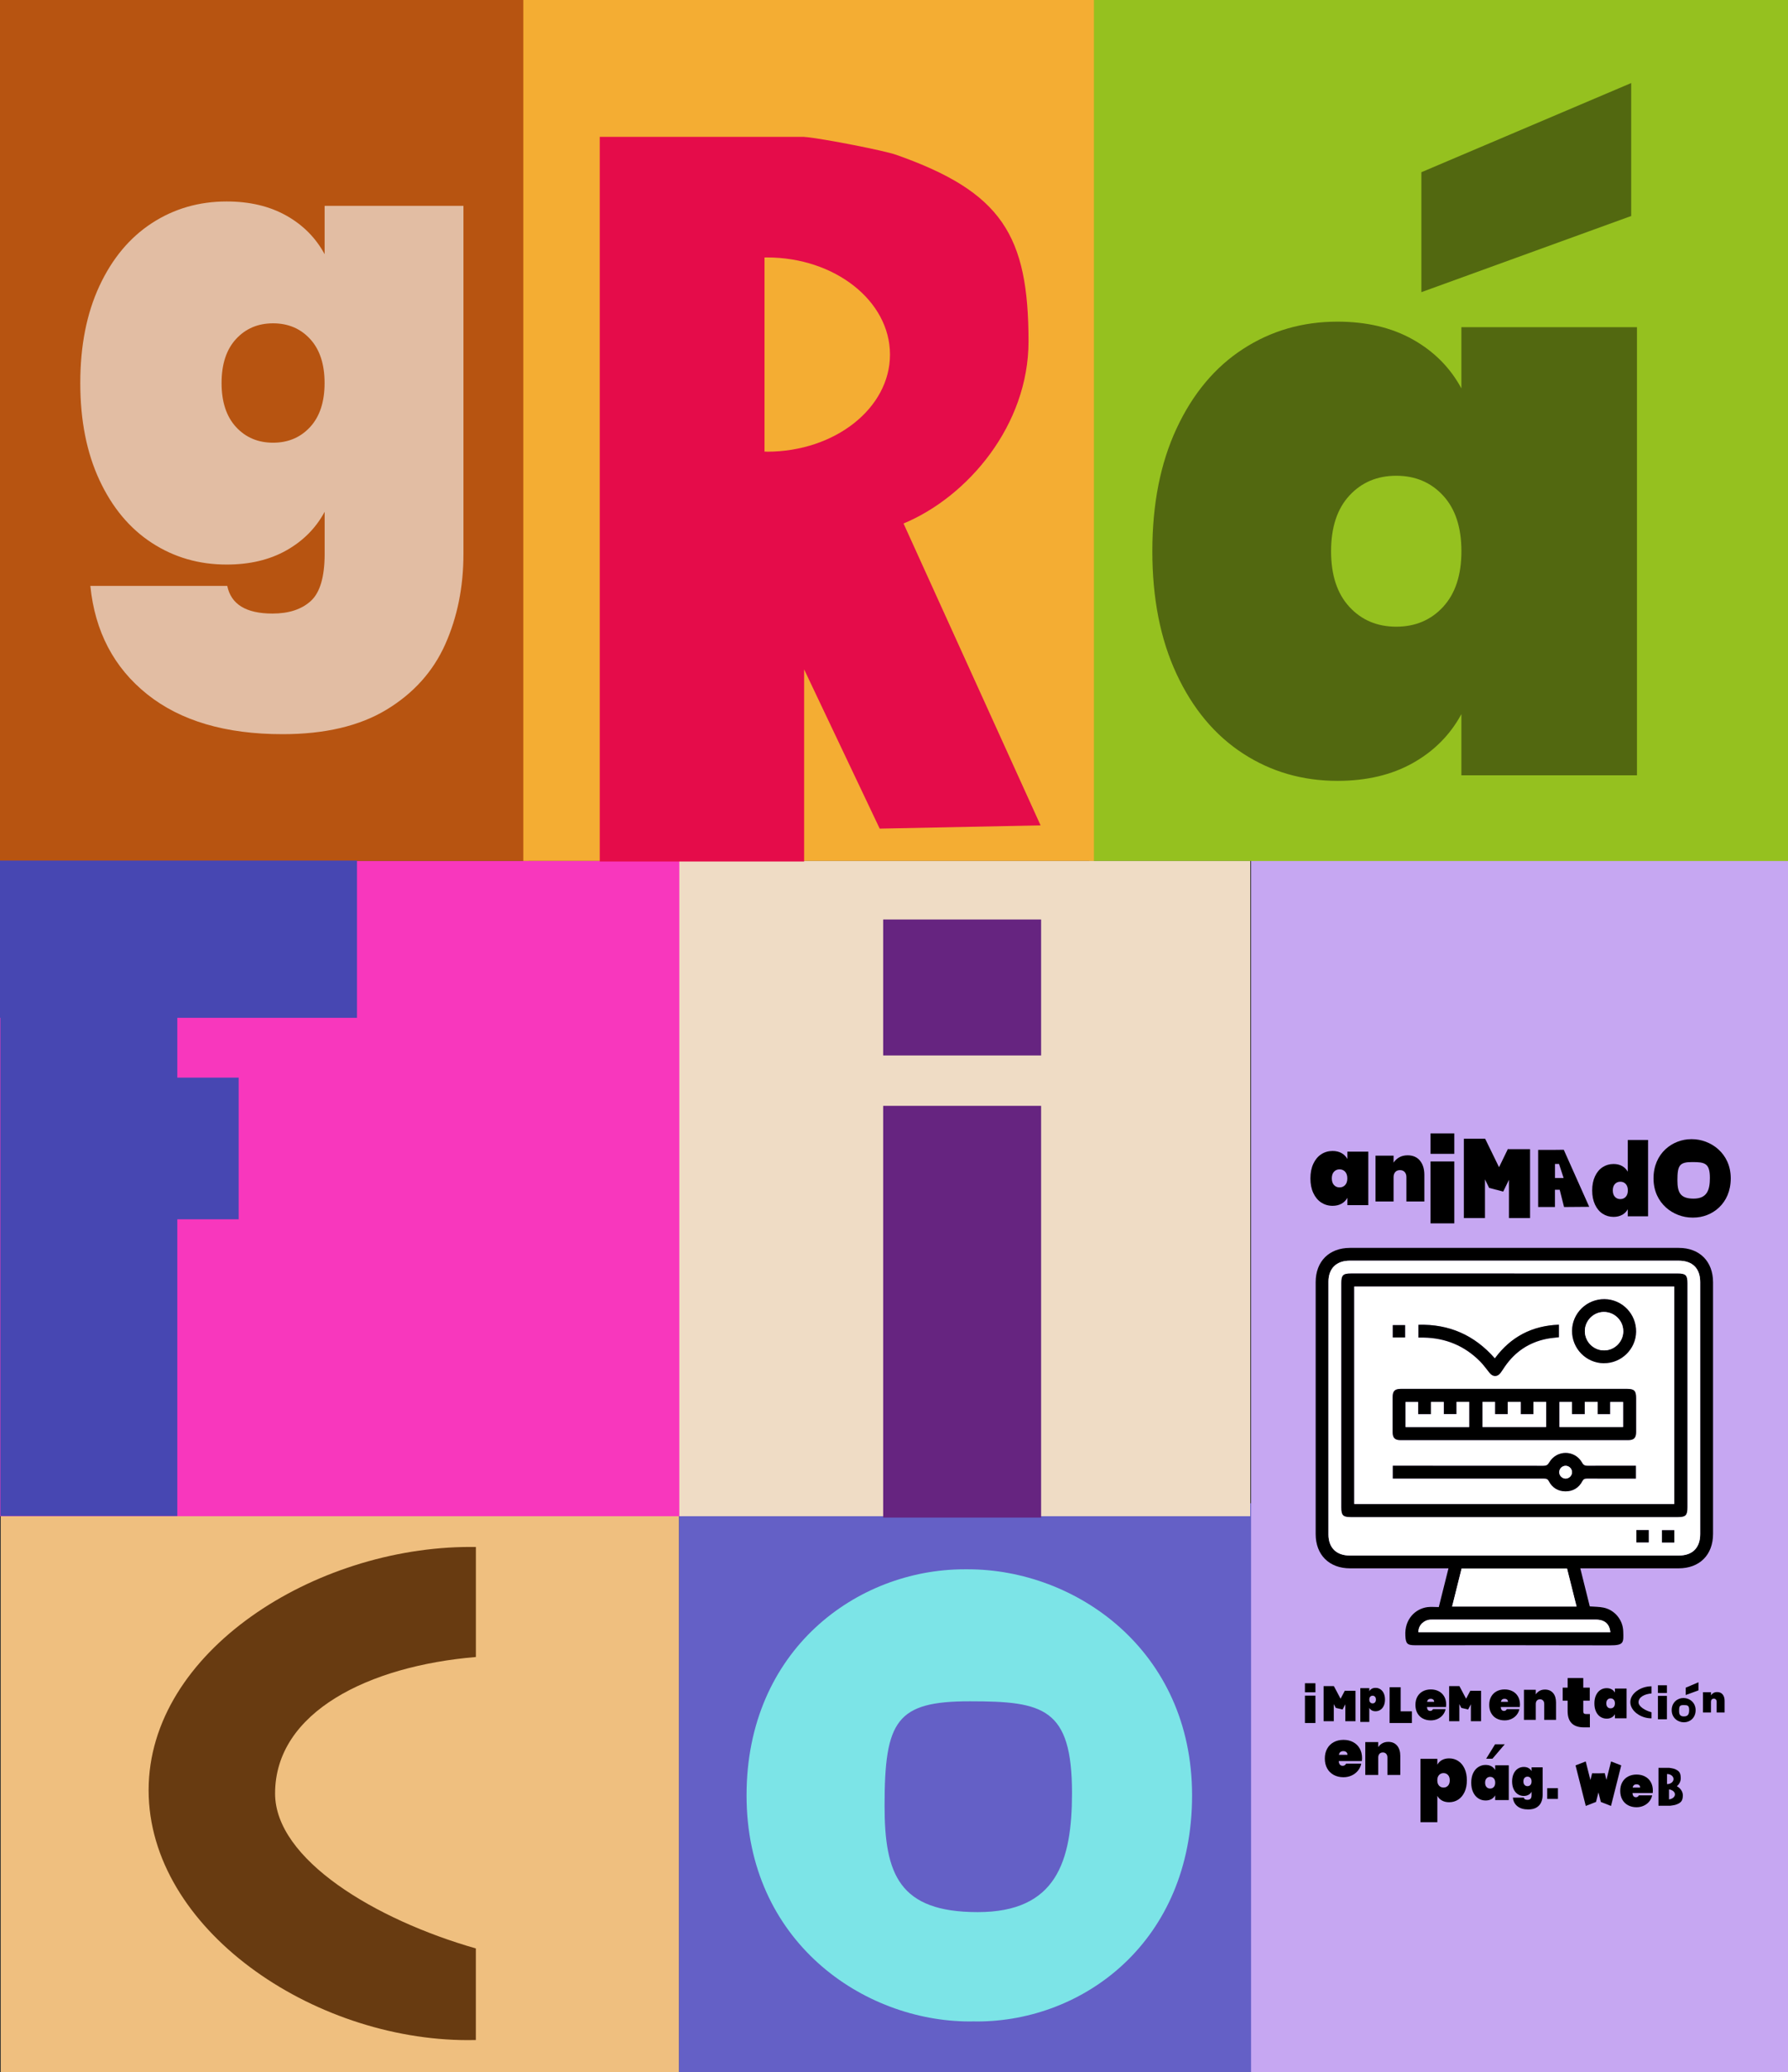 <?xml version="1.0" encoding="UTF-8"?> <svg xmlns="http://www.w3.org/2000/svg" id="Capa_1" data-name="Capa 1" version="1.1" viewBox="0 0 535 620"><rect x="0" y="0" width="535" height="620" fill="#333333" stroke="none"/><defs><style> .cls-1 { fill: #683b11; } .cls-1, .cls-2, .cls-3, .cls-4, .cls-5, .cls-6, .cls-7, .cls-8, .cls-9, .cls-10, .cls-11, .cls-12, .cls-13, .cls-14, .cls-15, .cls-16, .cls-17 { stroke-width: 0px; } .cls-2 { fill: #b75411; } .cls-3 { fill: #c6a7f2; } .cls-4 { fill: #e2bda3; } .cls-5 { fill: #662480; } .cls-6 { fill: #526810; } .cls-7 { fill: #efdcc5; } .cls-8 { fill: #e50c4a; } .cls-9 { fill: #000; } .cls-10 { fill: #f4ad33; } .cls-11 { fill: #f837bd; } .cls-12 { fill: #4747b2; } .cls-13 { fill: #95c11f; } .cls-14 { fill: #7ce4e7; } .cls-15 { fill: #6460c6; } .cls-16 { fill: #fff; } .cls-17 { fill: #efbf7f; } </style></defs><rect class="cls-15" x="203.13" y="449.78" width="178.21" height="170.22"></rect><rect class="cls-3" x="374.34" y="251.22" width="160.66" height="368.78"></rect><rect class="cls-13" x="325.93" y="0" width="209.07" height="257.62"></rect><rect class="cls-17" x=".23" y="450.18" width="202.9" height="169.82"></rect><rect class="cls-2" y="0" width="158.16" height="257.62"></rect><rect class="cls-10" x="156.58" y="0" width="170.74" height="257.62"></rect><rect class="cls-11" y="257.62" width="204.3" height="196.04"></rect><rect class="cls-7" x="203.26" y="257.62" width="170.83" height="196.04"></rect><path class="cls-8" d="M270.37,156.63c19.32-8.06,37.38-29.49,37.38-54.46,0-31.8-8.03-44.72-39.59-55.85-3.72-1.31-21.24-4.69-26.54-5.27-.34-.04-.45-.05-.78-.06l-.23-.04h-61.15v216.82h61.15v-57.48l22.61,47.64,48.14-.97-41-90.31ZM229.49,135.13c-.25,0-.49-.01-.74-.01v-58.08c.25,0,.49-.01.74-.01,20.33,0,36.81,13.01,36.81,29.06s-16.48,29.06-36.81,29.06Z"></path><path class="cls-1" d="M142.39,582.99c-30.25-8.65-60.08-26.69-60.08-46.36,0-24.48,28.22-38.18,60.08-40.84v-32.92c-.55,0-1.1-.01-1.66-.01-46.6,0-96.26,31.3-96.26,72.77s48.99,74.79,95.59,74.79c.78,0,1.55,0,2.32-.03v-27.4Z"></path><path class="cls-14" d="M289.69,469.55c-.2,0-.39,0-.58,0-.19,0-.39,0-.58,0-31.99,0-65.15,24.02-65.15,67.65s34.88,67.64,66.87,67.64c.35,0,.69-.01,1.04-.02.35,0,.69.02,1.04.02,31.99,0,64.36-24.01,64.36-67.64s-35.01-67.65-67-67.65ZM292.55,572.12c-23.5,0-27.87-11.31-27.87-31.81,0-25.54,3.57-31.27,25.52-31.27,21.95,0,30.56,1.92,30.56,27.46,0,20.51-4.71,35.62-28.21,35.62Z"></path><g><rect class="cls-5" x="264.26" y="330.88" width="47.26" height="123.19"></rect><rect class="cls-5" x="264.26" y="275.12" width="47.26" height="40.68"></rect></g><polygon class="cls-12" points="106.82 304.54 106.82 257.5 0 257.5 0 304.54 .1 304.54 .1 453.6 53.05 453.6 53.05 364.82 71.41 364.82 71.41 322.43 53.05 322.43 53.05 304.54 106.82 304.54"></polygon><g><path class="cls-6" d="M488.08,64.63l-62.78,22.79v-35.89l62.78-26.68v39.78Z"></path><path class="cls-6" d="M352.05,128.21c4.83-10.38,11.45-18.31,19.85-23.77,8.4-5.47,17.83-8.2,28.29-8.2,8.71,0,16.24,1.78,22.58,5.35,6.34,3.57,11.17,8.44,14.5,14.62v-18.31h52.54v134.08h-52.54v-18.31c-3.33,6.18-8.17,11.06-14.5,14.62-6.34,3.57-13.87,5.35-22.58,5.35-10.46,0-19.89-2.73-28.29-8.2-8.4-5.47-15.02-13.39-19.85-23.77-4.84-10.38-7.25-22.62-7.25-36.73s2.41-26.35,7.25-36.73ZM431.81,148.29c-3.65-3.96-8.32-5.94-14.03-5.94s-10.38,1.98-14.03,5.94c-3.65,3.96-5.47,9.51-5.47,16.64s1.82,12.68,5.47,16.64c3.64,3.96,8.32,5.94,14.03,5.94s10.38-1.98,14.03-5.94c3.64-3.96,5.47-9.51,5.47-16.64s-1.82-12.68-5.47-16.64Z"></path></g><path class="cls-4" d="M85.66,64.5c5.01,2.82,8.83,6.67,11.47,11.56v-14.47h41.54v104.13c0,9.9-1.82,18.92-5.45,27.07-3.64,8.14-9.49,14.66-17.57,19.55-8.08,4.89-18.45,7.33-31.11,7.33-17.04,0-30.54-3.98-40.5-11.94-9.96-7.96-15.63-18.77-17.01-32.42h40.97c1.13,5.51,5.64,8.27,13.53,8.27,4.89,0,8.71-1.25,11.47-3.76,2.75-2.51,4.14-7.21,4.14-14.1v-12.59c-2.63,4.89-6.46,8.74-11.47,11.56-5.01,2.82-10.97,4.23-17.86,4.23-8.27,0-15.73-2.16-22.37-6.48-6.64-4.32-11.87-10.59-15.69-18.8-3.82-8.21-5.73-17.89-5.73-29.04s1.91-20.83,5.73-29.04c3.82-8.21,9.05-14.47,15.69-18.8,6.64-4.32,14.1-6.48,22.37-6.48,6.89,0,12.84,1.41,17.86,4.23ZM92.8,101.44c-2.88-3.13-6.58-4.7-11.09-4.7s-8.21,1.57-11.09,4.7c-2.88,3.13-4.32,7.52-4.32,13.16s1.44,10.03,4.32,13.16c2.88,3.13,6.58,4.7,11.09,4.7s8.21-1.57,11.09-4.7c2.88-3.13,4.32-7.52,4.32-13.16s-1.44-10.02-4.32-13.16Z"></path><g><path class="cls-9" d="M467.91,344.02l-2.64.03h-5.03v17.1h5.03v-5.17h1.42l1.3,5.17,7.53-.06-7.61-17.06h0ZM465.29,352.46v-.03h-.01v-2.13.06-2.09h1.21l1.37,4.2h-2.57Z"></path><polygon class="cls-9" points="451.5 343.84 451.5 343.86 451.19 343.78 448.54 349.24 444.4 340.75 444.33 340.77 444.33 340.72 438.01 340.72 438.01 364.45 444.33 364.45 444.33 352.88 445.53 355.34 445.57 355.33 445.53 355.42 449.79 356.53 451.5 353.01 451.5 364.45 457.82 364.45 457.82 343.84 451.5 343.84"></polygon><path class="cls-9" d="M506.25,340.85h-.2c-5.55,0-11.29,4.16-11.29,11.73s6.05,11.73,11.59,11.73h.36c5.55,0,11.16-4.16,11.16-11.73s-6.07-11.73-11.62-11.73h0ZM506.74,358.64c-4.07,0-4.83-1.96-4.83-5.52,0-4.43.62-5.42,4.42-5.42s5.3.33,5.3,4.76c0,3.56-.82,6.18-4.89,6.18h0Z"></path><path class="cls-9" d="M485.39,363.48c-.72.41-1.58.62-2.59.62-1.2,0-2.29-.31-3.26-.94s-1.73-1.54-2.29-2.74c-.56-1.2-.84-2.61-.84-4.23s.28-3.03.84-4.23,1.32-2.11,2.29-2.74,2.05-.94,3.26-.94c1,0,1.87.21,2.59.62s1.27.97,1.66,1.68v-9.5h6.08v22.84h-6.08v-2.11c-.38.71-.94,1.27-1.66,1.68h0ZM483.21,358.1c.42.46.96.68,1.62.68s1.2-.23,1.62-.68c.42-.46.63-1.1.63-1.92s-.21-1.46-.63-1.92c-.42-.46-.96-.68-1.62-.68s-1.2.23-1.62.68c-.42.46-.63,1.1-.63,1.92s.21,1.46.63,1.92Z"></path><path class="cls-9" d="M424.86,347.26c.88,1.05,1.33,2.48,1.33,4.28v7.95h-5.37v-7.27c0-.65-.17-1.16-.52-1.54-.35-.38-.81-.57-1.4-.57s-1.07.19-1.41.57-.51.9-.51,1.54v7.27h-5.4v-13.71h5.4v2.09c.42-.65.98-1.18,1.69-1.58.7-.4,1.54-.61,2.52-.61,1.57,0,2.8.53,3.68,1.58h0Z"></path><path class="cls-9" d="M392.97,348.2c.58-1.24,1.37-2.19,2.37-2.84s2.13-.98,3.38-.98c1.04,0,1.94.21,2.7.64.76.43,1.33,1.01,1.73,1.75v-2.19h6.27v16.01h-6.27v-2.19c-.4.74-.97,1.32-1.73,1.75s-1.66.64-2.7.64c-1.25,0-2.37-.33-3.38-.98-1-.65-1.79-1.6-2.37-2.84s-.87-2.7-.87-4.38.29-3.15.87-4.38h0ZM402.49,350.59c-.44-.47-.99-.71-1.67-.71s-1.24.24-1.67.71c-.44.47-.65,1.14-.65,1.99s.22,1.51.65,1.99c.43.47.99.71,1.67.71s1.24-.24,1.67-.71c.44-.47.65-1.14.65-1.99s-.22-1.51-.65-1.99Z"></path><g><rect class="cls-9" x="428.04" y="347.51" width="7.11" height="18.53"></rect><rect class="cls-9" x="428.04" y="339.12" width="7.11" height="6.12"></rect></g></g><g><path class="cls-9" d="M433.4,469.26h-1.51c-9.31,0-18.62,0-27.92,0-6.25,0-10.3-4.02-10.3-10.24,0-25.13,0-50.25,0-75.38,0-6.23,4.03-10.26,10.27-10.26,32.8,0,65.59,0,98.39,0,6.22,0,10.24,4.04,10.24,10.29,0,25.09,0,50.17,0,75.26,0,6.31-4.01,10.33-10.33,10.33-9.31,0-18.62,0-27.92,0h-1.47c.97,3.88,1.91,7.65,2.84,11.39,1.42.11,2.79.09,4.1.36,3.35.68,5.8,3.66,5.91,7.08.11,3.38.26,4.22-3.96,4.21-19.45-.07-38.91-.03-58.36-.03-2.35,0-2.76-.52-2.88-2.89-.25-4.88,2.96-8.01,6.57-8.51,1.09-.15,2.23-.02,3.44-.02.97-3.88,1.91-7.65,2.9-11.59ZM453.24,377.21c-16.46,0-32.92,0-49.37,0-4.01,0-6.36,2.33-6.36,6.29,0,25.21,0,50.41,0,75.62,0,3.97,2.35,6.3,6.35,6.3,32.84,0,65.67,0,98.51,0,4.06,0,6.36-2.32,6.36-6.41,0-25.13,0-50.25,0-75.38,0-4.14-2.31-6.42-6.47-6.42-16.34,0-32.68,0-49.01,0ZM434.5,480.69h37.23c-.97-3.87-1.91-7.64-2.85-11.38h-31.54c-.95,3.79-1.88,7.54-2.84,11.38ZM481.83,488.39c-.19-2.47-1.69-3.78-4.26-3.79-16.28,0-32.57,0-48.85,0-.28,0-.56,0-.84.01-1.58.07-3.58,1.57-3.45,3.77h57.4Z"></path><path class="cls-16" d="M453.24,377.21c16.34,0,32.68,0,49.01,0,4.17,0,6.47,2.28,6.47,6.42,0,25.13,0,50.25,0,75.38,0,4.09-2.3,6.41-6.36,6.41-32.84,0-65.67,0-98.51,0-4,0-6.35-2.33-6.35-6.3,0-25.21,0-50.41,0-75.62,0-3.97,2.36-6.29,6.36-6.29,16.46,0,32.92,0,49.37,0ZM453.12,381.05c-16.3,0-32.6,0-48.9,0-2.37,0-2.87.51-2.87,2.88,0,22.37,0,44.74,0,67.12,0,2.36.51,2.88,2.88,2.88,32.6,0,65.2,0,97.8,0,2.36,0,2.88-.52,2.88-2.88,0-22.37,0-44.74,0-67.12,0-2.36-.51-2.87-2.88-2.87-16.3,0-32.6,0-48.9,0ZM489.64,457.81v3.69h3.69v-3.69h-3.69ZM500.98,461.53v-3.69h-3.69v3.69h3.69Z"></path><path class="cls-16" d="M434.5,480.69c.96-3.84,1.89-7.59,2.84-11.38h31.54c.94,3.74,1.88,7.51,2.85,11.38h-37.23Z"></path><path class="cls-16" d="M481.83,488.39h-57.4c-.13-2.2,1.87-3.7,3.45-3.77.28-.01.56-.01.84-.01,16.28,0,32.57,0,48.85,0,2.57,0,4.08,1.32,4.26,3.79Z"></path><path class="cls-9" d="M453.12,381.05c16.3,0,32.6,0,48.9,0,2.37,0,2.88.51,2.88,2.87,0,22.37,0,44.74,0,67.12,0,2.36-.52,2.88-2.88,2.88-32.6,0-65.2,0-97.8,0-2.36,0-2.88-.51-2.88-2.88,0-22.37,0-44.74,0-67.12,0-2.37.51-2.88,2.87-2.88,16.3,0,32.6,0,48.9,0ZM405.23,450h95.73v-65.05h-95.73v65.05Z"></path><path class="cls-9" d="M489.64,457.81h3.69v3.69h-3.69v-3.69Z"></path><path class="cls-9" d="M500.98,461.53h-3.69v-3.69h3.69v3.69Z"></path><path class="cls-16" d="M405.23,450v-65.05h95.73v65.05h-95.73ZM453.12,415.56c-11.31,0-22.61,0-33.92,0-1.88,0-2.51.63-2.52,2.51,0,3.48,0,6.95,0,10.43,0,1.72.67,2.4,2.39,2.4,22.69,0,45.38,0,68.07,0,1.72,0,2.39-.68,2.4-2.39,0-3.4,0-6.79,0-10.19,0-2.2-.56-2.76-2.76-2.76-11.23,0-22.45,0-33.68,0ZM489.49,438.57h-1.38c-4.35,0-8.71-.01-13.06.01-.78,0-1.23-.16-1.66-.93-2.17-3.87-7.6-3.9-9.84-.06-.44.76-.88,1.01-1.74,1-14.57-.03-29.15-.02-43.72-.02h-1.34v3.84h1.48c14.57,0,29.15,0,43.72,0,.68,0,1.12.08,1.5.8,1.02,1.96,2.74,3,4.95,3.02,2.26.02,4.01-1.03,5.06-3.04.35-.66.74-.79,1.39-.78,4.43.02,8.86.01,13.3.01.43,0,.86,0,1.34,0v-3.84ZM447.28,406.43c-6.08-6.94-13.66-10.28-22.84-10.03v3.83c.57,0,1.04,0,1.52,0,6.57.11,12.22,2.43,16.87,7.08,1.07,1.07,1.94,2.32,2.9,3.5,1.01,1.24,2.35,1.23,3.3-.04.45-.61.85-1.26,1.28-1.88,3.06-4.45,7.24-7.23,12.54-8.29,1.2-.24,2.42-.32,3.62-.47v-3.76c-8.07.3-14.42,3.64-19.17,10.08ZM479.88,407.89c5.24.05,9.6-4.19,9.67-9.41.07-5.32-4.16-9.7-9.44-9.76-5.31-.06-9.7,4.2-9.73,9.47-.03,5.32,4.21,9.65,9.5,9.71ZM420.43,400.17v-3.69h-3.69v3.69h3.69Z"></path><path class="cls-9" d="M453.12,415.56c11.23,0,22.45,0,33.68,0,2.2,0,2.76.56,2.76,2.76,0,3.4,0,6.79,0,10.19,0,1.72-.68,2.39-2.4,2.39-22.69,0-45.38,0-68.07,0-1.72,0-2.39-.68-2.39-2.4,0-3.48,0-6.95,0-10.43,0-1.88.63-2.51,2.52-2.51,11.31,0,22.61,0,33.92,0ZM428.17,423.17h-3.85v-3.67h-3.73v7.49h19.02v-7.53h-3.77v3.68h-3.85v-3.66h-3.81v3.69ZM443.59,426.98h19.02v-7.52h-3.78v3.71h-3.81v-3.69h-3.85v3.68h-3.85v-3.7h-3.73v7.53ZM474.2,419.46v3.69h-3.85v-3.68h-3.72v7.5h19.02v-7.49h-3.83v3.68h-3.81v-3.71h-3.81Z"></path><path class="cls-9" d="M489.49,438.57v3.84c-.49,0-.91,0-1.34,0-4.43,0-8.86,0-13.3-.01-.65,0-1.04.12-1.39.78-1.05,2-2.8,3.05-5.06,3.04-2.21-.02-3.92-1.06-4.95-3.02-.38-.72-.82-.8-1.5-.8-14.57.01-29.15,0-43.72,0h-1.48v-3.84h1.34c14.57,0,29.15,0,43.72.02.86,0,1.3-.24,1.74-1,2.23-3.83,7.67-3.8,9.84.06.43.77.89.93,1.66.93,4.35-.03,8.7-.01,13.06-.01h1.38ZM470.37,440.51c.01-1.03-.83-1.9-1.86-1.93-1.08-.03-1.98.87-1.96,1.95.02,1.03.88,1.88,1.92,1.87,1.03,0,1.89-.86,1.9-1.89Z"></path><path class="cls-9" d="M447.28,406.43c4.75-6.44,11.11-9.78,19.17-10.08v3.76c-1.2.15-2.42.23-3.62.47-5.3,1.06-9.47,3.84-12.54,8.29-.43.62-.82,1.27-1.28,1.88-.95,1.28-2.29,1.28-3.3.04-.96-1.17-1.83-2.43-2.9-3.5-4.65-4.65-10.3-6.97-16.87-7.08-.48,0-.95,0-1.52,0v-3.83c9.18-.25,16.76,3.09,22.84,10.03Z"></path><path class="cls-9" d="M479.88,407.89c-5.29-.05-9.54-4.39-9.5-9.71.03-5.26,4.42-9.53,9.73-9.47,5.28.06,9.51,4.44,9.44,9.76-.07,5.22-4.43,9.46-9.67,9.41ZM485.71,398.26c-.02-3.18-2.65-5.74-5.85-5.71-3.11.03-5.68,2.66-5.64,5.78.03,3.19,2.66,5.76,5.85,5.71,3.13-.05,5.67-2.65,5.65-5.79Z"></path><path class="cls-9" d="M420.43,400.17h-3.69v-3.69h3.69v3.69Z"></path><path class="cls-16" d="M428.17,423.17v-3.69h3.81v3.66h3.85v-3.68h3.77v7.53h-19.02v-7.49h3.73v3.67h3.85Z"></path><path class="cls-16" d="M443.59,426.98v-7.53h3.73v3.7h3.85v-3.68h3.85v3.69h3.81v-3.71h3.78v7.52h-19.02Z"></path><path class="cls-16" d="M474.2,419.46h3.81v3.71h3.81v-3.68h3.83v7.49h-19.02v-7.5h3.72v3.68h3.85v-3.69Z"></path><path class="cls-16" d="M470.37,440.51c-.01,1.03-.87,1.88-1.9,1.89-1.03,0-1.9-.84-1.92-1.87-.02-1.08.88-1.97,1.96-1.95,1.03.03,1.87.9,1.86,1.93Z"></path><path class="cls-16" d="M485.71,398.26c.02,3.13-2.52,5.74-5.65,5.79-3.18.05-5.81-2.52-5.85-5.71-.03-3.12,2.53-5.75,5.64-5.78,3.2-.03,5.83,2.53,5.85,5.71Z"></path></g><g><path class="cls-9" d="M418.04,522.31c.63.76.95,1.78.95,3.07v5.7h-3.85v-5.21c0-.46-.12-.83-.37-1.11-.25-.27-.58-.41-1-.41s-.77.14-1.01.41c-.24.27-.37.64-.37,1.11v5.21h-3.87v-9.83h3.87v1.5c.3-.46.71-.84,1.21-1.13.51-.29,1.11-.44,1.8-.44,1.13,0,2.01.38,2.64,1.13Z"></path><path class="cls-9" d="M407.48,526.93h-6.9c.06.94.46,1.41,1.18,1.41.46,0,.8-.21,1.01-.64h4.54c-.15.77-.48,1.47-.98,2.08-.5.61-1.12,1.1-1.87,1.45-.75.35-1.58.53-2.48.53-1.08,0-2.05-.23-2.89-.68-.84-.45-1.5-1.1-1.97-1.94-.47-.84-.71-1.83-.71-2.97s.23-2.12.71-2.97c.47-.84,1.13-1.49,1.97-1.94.84-.45,1.81-.68,2.89-.68s2.05.22,2.89.67c.84.44,1.5,1.08,1.97,1.9.47.82.71,1.8.71,2.92,0,.3-.02.58-.06.85ZM403.18,525.05c0-.36-.12-.63-.35-.82-.23-.19-.52-.28-.87-.28-.76,0-1.21.37-1.33,1.1h2.55Z"></path></g><g><polygon class="cls-9" points="402.55 505.89 402.55 505.89 402.4 505.86 401.12 508.27 399.13 504.52 399.09 504.52 399.09 504.5 396.05 504.5 396.05 515 399.09 515 399.09 509.88 399.67 510.97 399.69 510.96 399.67 511.01 401.72 511.5 402.55 509.94 402.55 515 405.59 515 405.59 505.89 402.55 505.89"></polygon><polygon class="cls-9" points="440.11 505.89 440.11 505.89 439.96 505.86 438.68 508.27 436.69 504.52 436.66 504.52 436.66 504.5 433.61 504.5 433.61 515 436.66 515 436.66 509.88 437.23 510.97 437.26 510.96 437.23 511.01 439.29 511.5 440.11 509.94 440.11 515 443.16 515 443.16 505.89 440.11 505.89"></polygon><polygon class="cls-9" points="419.1 512.04 419.1 504.83 415.79 504.83 415.79 512.04 415.78 512.04 415.78 515.54 422.47 515.54 422.47 512.04 419.1 512.04"></polygon><path class="cls-9" d="M410.45,505.29c.32-.18.7-.27,1.14-.27.53,0,1.01.14,1.44.42.43.28.76.68,1.01,1.21.25.53.37,1.15.37,1.87s-.12,1.34-.37,1.87c-.25.53-.58.93-1.01,1.21-.43.28-.91.42-1.44.42-.44,0-.83-.09-1.14-.27-.32-.18-.56-.43-.73-.74v4.2h-2.69v-10.1h2.69v.93c.17-.31.41-.56.73-.74ZM411.42,507.67c-.19-.2-.42-.3-.71-.3s-.53.1-.71.3c-.19.2-.28.48-.28.85s.09.65.28.85c.19.2.42.3.71.3s.53-.1.71-.3c.19-.2.28-.48.28-.85s-.09-.65-.28-.85Z"></path><path class="cls-9" d="M464.72,506.57c.58.69.87,1.63.87,2.81v5.22h-3.53v-4.77c0-.43-.11-.76-.34-1.01-.23-.25-.53-.38-.92-.38s-.7.13-.93.38c-.22.25-.34.59-.34,1.01v4.77h-3.54v-9h3.54v1.37c.28-.43.65-.77,1.11-1.04.46-.27,1.01-.4,1.65-.4,1.03,0,1.84.35,2.42,1.04Z"></path><path class="cls-9" d="M477.55,507.23c.32-.69.76-1.22,1.32-1.58.56-.36,1.18-.54,1.88-.54.58,0,1.08.12,1.5.36.42.24.74.56.96.97v-1.22h3.49v8.9h-3.49v-1.22c-.22.41-.54.73-.96.97-.42.24-.92.36-1.5.36-.69,0-1.32-.18-1.88-.54-.56-.36-1-.89-1.32-1.58-.32-.69-.48-1.5-.48-2.44s.16-1.75.48-2.44ZM482.85,508.56c-.24-.26-.55-.39-.93-.39s-.69.13-.93.39c-.24.26-.36.63-.36,1.1s.12.84.36,1.1c.24.26.55.39.93.39s.69-.13.93-.39c.24-.26.36-.63.36-1.1s-.12-.84-.36-1.1Z"></path><path class="cls-9" d="M432.68,510.75h-5.71c.05.78.38,1.17.98,1.17.38,0,.66-.18.83-.53h3.76c-.13.64-.4,1.21-.81,1.72-.41.51-.93.91-1.55,1.2-.62.29-1.31.44-2.06.44-.9,0-1.69-.19-2.39-.56-.7-.37-1.24-.91-1.63-1.61-.39-.7-.58-1.52-.58-2.46s.19-1.76.58-2.46c.39-.7.93-1.23,1.63-1.61.7-.37,1.5-.56,2.39-.56s1.69.18,2.39.55c.7.37,1.24.89,1.63,1.58.39.68.58,1.49.58,2.42,0,.25-.02.48-.05.7ZM429.12,509.2c0-.3-.1-.53-.29-.68-.19-.15-.43-.23-.72-.23-.63,0-1,.3-1.1.91h2.11Z"></path><path class="cls-9" d="M454.76,510.75h-5.71c.05.78.38,1.17.98,1.17.38,0,.66-.18.83-.53h3.76c-.13.64-.4,1.21-.81,1.72-.41.51-.93.91-1.55,1.2-.62.29-1.31.44-2.06.44-.9,0-1.69-.19-2.39-.56-.7-.37-1.24-.91-1.63-1.61-.39-.7-.58-1.52-.58-2.46s.19-1.76.58-2.46c.39-.7.93-1.23,1.63-1.61.7-.37,1.5-.56,2.39-.56s1.69.18,2.39.55c.7.37,1.24.89,1.63,1.58.39.68.58,1.49.58,2.42,0,.25-.02.48-.05.7ZM451.21,509.2c0-.3-.1-.53-.29-.68-.19-.15-.43-.23-.72-.23-.63,0-1,.3-1.1.91h2.11Z"></path><path class="cls-9" d="M475.72,512.85v3.99h-1.77c-3.26,0-4.89-1.62-4.89-4.87v-3.12h-1.48v-3.9h1.48v-2.87h4.68v2.87h1.94v3.9h-1.94v3.21c0,.28.07.49.2.61.13.13.35.19.66.19h1.12Z"></path><g><rect class="cls-9" x="390.46" y="507.35" width="3.14" height="8.19"></rect><rect class="cls-9" x="390.46" y="503.64" width="3.14" height="2.71"></rect></g><path class="cls-9" d="M494.17,512.34c-1.96-.56-3.89-1.73-3.89-3,0-1.59,1.83-2.47,3.89-2.65v-2.13s-.07,0-.11,0c-3.02,0-6.24,2.03-6.24,4.72s3.18,4.85,6.2,4.85c.05,0,.1,0,.15,0v-1.78Z"></path><g><path class="cls-9" d="M503.75,508.06s-.02,0-.03,0c-.01,0-.02,0-.03,0-1.72,0-3.49,1.29-3.49,3.63s1.87,3.63,3.59,3.63c.02,0,.04,0,.06,0,.02,0,.04,0,.06,0,1.72,0,3.45-1.29,3.45-3.63s-1.88-3.63-3.59-3.63ZM503.91,513.57c-1.26,0-1.5-.61-1.5-1.71,0-1.37.19-1.68,1.37-1.68s1.64.1,1.64,1.47c0,1.1-.25,1.91-1.51,1.91Z"></path><path class="cls-9" d="M508.21,505.77l-3.82,1.39v-2.19l3.82-1.62v2.42Z"></path></g><path class="cls-9" d="M515.44,506.98c.39.47.59,1.1.59,1.89v3.52h-2.38v-3.21c0-.29-.08-.51-.23-.68-.15-.17-.36-.25-.62-.25s-.47.08-.62.25c-.15.17-.23.4-.23.68v3.21h-2.39v-6.06h2.39v.92c.19-.29.44-.52.75-.7.31-.18.68-.27,1.11-.27.7,0,1.24.23,1.63.7Z"></path><g><rect class="cls-9" x="496.08" y="507.42" width="2.69" height="7"></rect><rect class="cls-9" x="496.08" y="504.25" width="2.69" height="2.31"></rect></g></g><g><path class="cls-9" d="M501.76,534.45c.65-.55,1.15-1.4,1.15-2.34,0-1.65-.42-2.32-2.06-2.9-.19-.07-1.1-.23-1.38-.26-.02,0-.03,0-.05,0h0s-3.18,0-3.18,0v11.34h3.47s.04,0,.06,0c.3-.03,1.29-.19,1.51-.26,1.79-.58,2.25-1.25,2.25-2.9,0-1.15-.81-2.16-1.76-2.66ZM498.8,530.8s.03,0,.04,0c1.06,0,1.91.68,1.91,1.51s-.86,1.51-1.91,1.51c-.01,0-.03,0-.04,0v-3.02ZM499.39,538.4v-2.99c1.01.11,1.78.74,1.78,1.49s-.77,1.39-1.78,1.49Z"></path><polygon class="cls-9" points="482.06 527.04 480.67 532.55 480.17 530.55 478.17 530.6 476.39 530.58 475.88 532.6 474.47 527.04 471.43 528.22 474.49 540.35 477.53 539.16 477.55 539.17 478.28 536.3 479 539.15 479.01 539.14 479 539.16 482.04 540.35 485.1 528.22 482.06 527.04"></polygon><path class="cls-9" d="M431.46,526.63c.6-.34,1.31-.51,2.15-.51,1,0,1.9.26,2.71.78.8.52,1.44,1.28,1.9,2.27.46.99.69,2.16.69,3.51s-.23,2.52-.69,3.51c-.46.99-1.1,1.75-1.9,2.27-.8.52-1.71.78-2.71.78-.83,0-1.55-.17-2.15-.51-.6-.34-1.06-.81-1.38-1.4v7.89h-5.05v-18.96h5.05v1.75c.32-.59.78-1.06,1.38-1.4ZM433.27,531.1c-.35-.38-.8-.57-1.34-.57s-.99.19-1.34.57c-.35.38-.52.91-.52,1.59s.17,1.21.52,1.59c.35.38.8.57,1.34.57s.99-.19,1.34-.57c.35-.38.52-.91.52-1.59s-.17-1.21-.52-1.59Z"></path><rect class="cls-9" x="462.95" y="535.04" width="3.21" height="3.21"></rect><path class="cls-9" d="M440.78,530.56c.37-.8.89-1.42,1.54-1.84.65-.42,1.38-.64,2.19-.64.68,0,1.26.14,1.75.41.49.28.87.65,1.12,1.13v-1.42h4.07v10.4h-4.07v-1.42c-.26.48-.63.86-1.12,1.13-.49.28-1.08.41-1.75.41-.81,0-1.54-.21-2.19-.64-.65-.42-1.16-1.04-1.54-1.84-.38-.8-.56-1.75-.56-2.85s.19-2.04.56-2.85ZM446.97,532.11c-.28-.31-.65-.46-1.09-.46s-.8.15-1.09.46c-.28.31-.42.74-.42,1.29s.14.98.42,1.29c.28.31.65.46,1.09.46s.8-.15,1.09-.46c.28-.31.42-.74.42-1.29s-.14-.98-.42-1.29Z"></path><path class="cls-9" d="M494.52,536.5h-6.05c.06.82.4,1.24,1.03,1.24.41,0,.7-.19.88-.56h3.98c-.14.68-.42,1.28-.86,1.82-.43.54-.98.96-1.64,1.27-.66.31-1.39.47-2.18.47-.95,0-1.79-.2-2.53-.59-.74-.4-1.32-.96-1.73-1.7-.41-.74-.62-1.61-.62-2.6s.21-1.86.62-2.6c.41-.74.99-1.31,1.73-1.7.74-.39,1.58-.59,2.53-.59s1.79.19,2.53.58c.74.39,1.32.95,1.73,1.67.41.72.62,1.57.62,2.56,0,.26-.02.51-.05.75ZM490.76,534.85c0-.32-.1-.56-.3-.72-.2-.16-.46-.25-.76-.25-.67,0-1.06.32-1.17.97h2.24Z"></path><path class="cls-9" d="M457.36,529.02c.4.22.7.53.91.92v-1.15h3.31v8.31c0,.79-.15,1.51-.43,2.16-.29.65-.76,1.17-1.4,1.56-.64.39-1.47.58-2.48.58-1.36,0-2.44-.32-3.23-.95-.79-.63-1.25-1.5-1.36-2.59h3.27c.09.44.45.66,1.08.66.39,0,.69-.1.91-.3.22-.2.33-.57.33-1.12v-1c-.21.39-.51.7-.91.92-.4.22-.87.34-1.42.34-.66,0-1.25-.17-1.78-.52-.53-.34-.95-.84-1.25-1.5-.31-.65-.46-1.43-.46-2.32s.15-1.66.46-2.32c.3-.65.72-1.15,1.25-1.5.53-.34,1.12-.52,1.78-.52.55,0,1.02.11,1.42.34ZM457.93,531.96c-.23-.25-.52-.37-.88-.37s-.65.13-.88.37c-.23.25-.34.6-.34,1.05s.11.8.34,1.05c.23.25.52.37.88.37s.65-.12.88-.37c.23-.25.34-.6.34-1.05s-.12-.8-.34-1.05Z"></path><path class="cls-9" d="M450.25,521.9l-3.69,4.32h-1.87l2.66-4.32h2.9Z"></path></g></svg> 